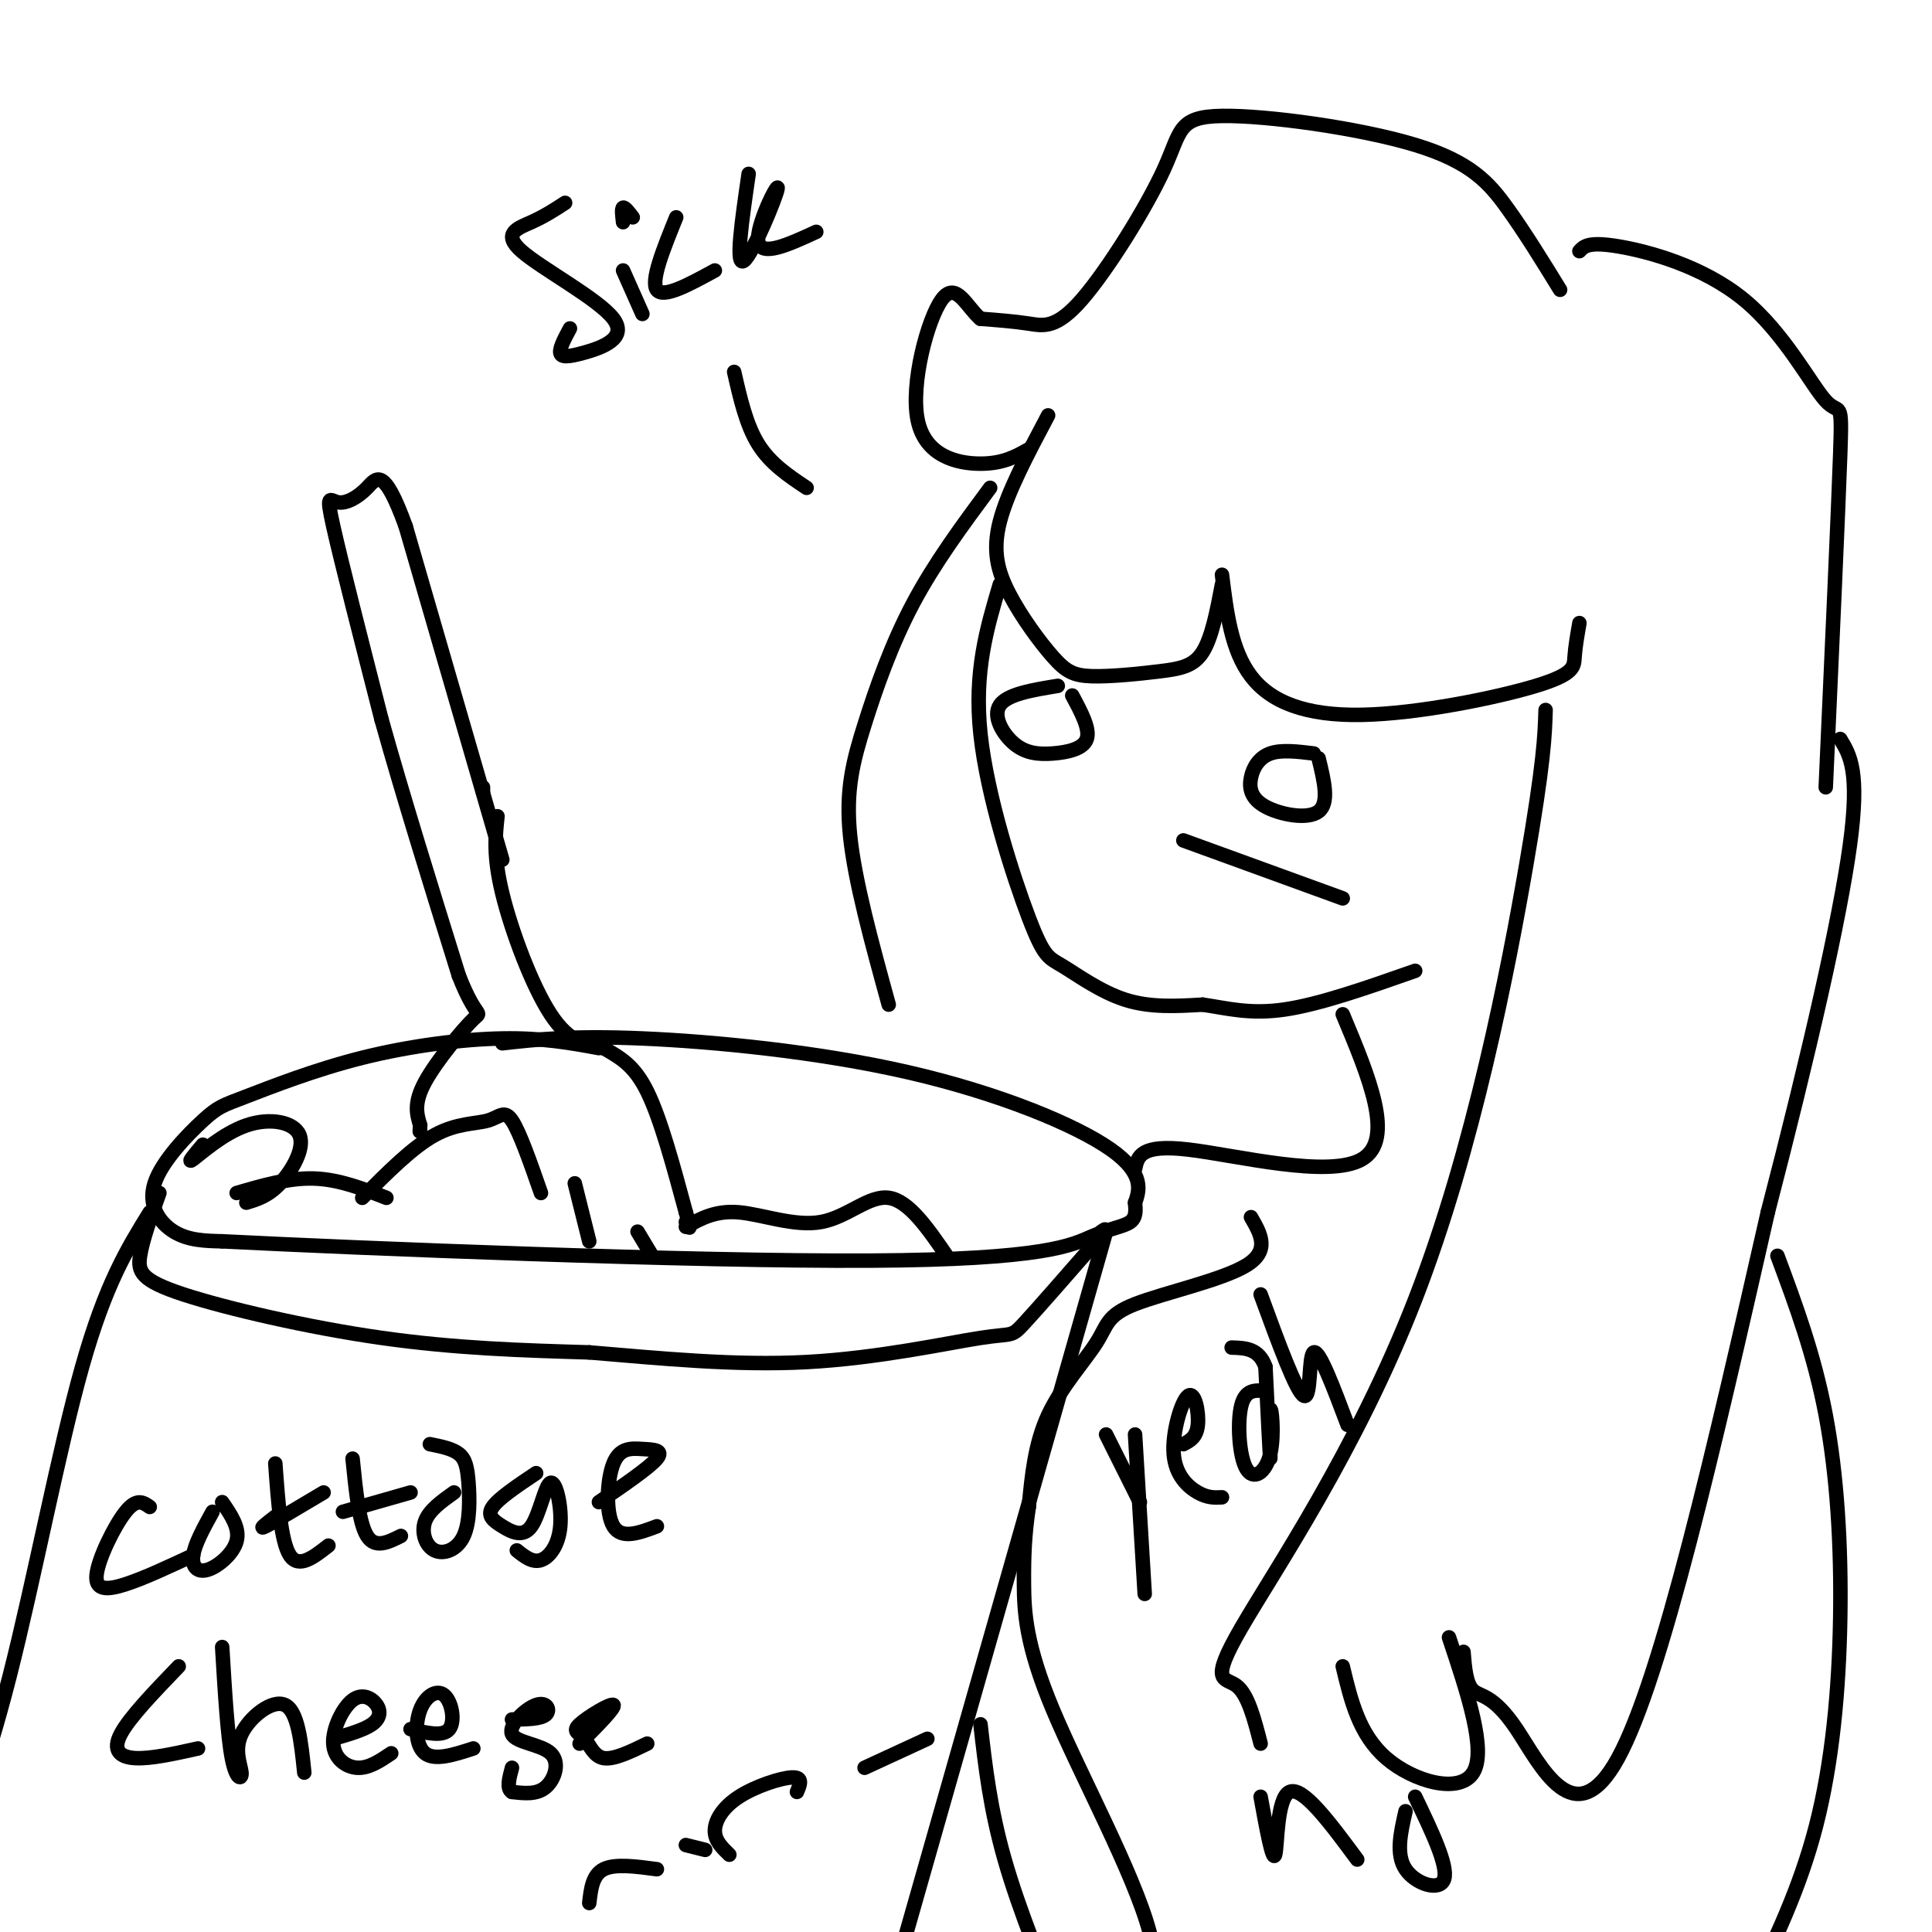 <svg viewBox='0 0 400 400' version='1.1' xmlns='http://www.w3.org/2000/svg' xmlns:xlink='http://www.w3.org/1999/xlink'><g fill='none' stroke='#000000' stroke-width='3' stroke-linecap='round' stroke-linejoin='round'><path d='M124,217c-5.847,-1.073 -11.694,-2.147 -20,-2c-8.306,0.147 -19.072,1.514 -29,4c-9.928,2.486 -19.016,6.092 -24,8c-4.984,1.908 -5.862,2.120 -9,5c-3.138,2.880 -8.537,8.429 -10,13c-1.463,4.571 1.011,8.163 4,10c2.989,1.837 6.495,1.918 10,2'/><path d='M46,257c29.231,1.483 97.309,4.191 134,4c36.691,-0.191 41.994,-3.282 46,-5c4.006,-1.718 6.716,-2.062 8,-3c1.284,-0.938 1.142,-2.469 1,-4'/><path d='M235,249c0.783,-2.255 2.241,-5.893 -5,-11c-7.241,-5.107 -23.180,-11.683 -42,-16c-18.820,-4.317 -40.520,-6.376 -55,-7c-14.480,-0.624 -21.740,0.188 -29,1'/><path d='M33,247c-1.744,4.839 -3.488,9.679 -4,13c-0.512,3.321 0.208,5.125 9,8c8.792,2.875 25.655,6.821 41,9c15.345,2.179 29.173,2.589 43,3'/><path d='M122,280c14.758,1.226 30.152,2.793 45,2c14.848,-0.793 29.152,-3.944 36,-5c6.848,-1.056 6.242,-0.016 9,-3c2.758,-2.984 8.879,-9.992 15,-17'/><path d='M227,257c2.667,-3.167 1.833,-2.583 1,-2'/><path d='M229,255c0.000,0.000 -43.000,151.000 -43,151'/><path d='M31,251c-4.578,7.400 -9.156,14.800 -14,32c-4.844,17.200 -9.956,44.200 -15,64c-5.044,19.800 -10.022,32.400 -15,45'/><path d='M31,312c-1.339,-0.952 -2.679,-1.905 -5,1c-2.321,2.905 -5.625,9.667 -6,13c-0.375,3.333 2.179,3.238 6,2c3.821,-1.238 8.911,-3.619 14,-6'/><path d='M44,313c-1.833,3.333 -3.667,6.667 -4,9c-0.333,2.333 0.833,3.667 3,3c2.167,-0.667 5.333,-3.333 6,-6c0.667,-2.667 -1.167,-5.333 -3,-8'/><path d='M57,303c0.583,8.083 1.167,16.167 3,19c1.833,2.833 4.917,0.417 8,-2'/><path d='M57,314c-1.833,1.417 -3.667,2.833 -2,2c1.667,-0.833 6.833,-3.917 12,-7'/><path d='M73,302c0.667,6.667 1.333,13.333 3,16c1.667,2.667 4.333,1.333 7,0'/><path d='M71,313c0.000,0.000 14.000,-4.000 14,-4'/><path d='M94,309c-2.590,1.843 -5.180,3.685 -6,6c-0.820,2.315 0.131,5.101 2,6c1.869,0.899 4.656,-0.089 6,-3c1.344,-2.911 1.247,-7.745 1,-11c-0.247,-3.255 -0.642,-4.930 -2,-6c-1.358,-1.070 -3.679,-1.535 -6,-2'/><path d='M111,305c-3.875,2.594 -7.749,5.188 -9,7c-1.251,1.812 0.123,2.842 2,4c1.877,1.158 4.257,2.446 6,0c1.743,-2.446 2.849,-8.625 4,-9c1.151,-0.375 2.348,5.053 2,9c-0.348,3.947 -2.242,6.413 -4,7c-1.758,0.587 -3.379,-0.707 -5,-2'/><path d='M124,311c5.244,-3.590 10.488,-7.180 12,-9c1.512,-1.820 -0.708,-1.869 -3,-2c-2.292,-0.131 -4.656,-0.343 -6,3c-1.344,3.343 -1.670,10.241 0,13c1.670,2.759 5.335,1.380 9,0'/><path d='M37,345c-5.111,5.311 -10.222,10.622 -12,14c-1.778,3.378 -0.222,4.822 3,5c3.222,0.178 8.111,-0.911 13,-2'/><path d='M46,341c0.553,9.209 1.107,18.418 2,23c0.893,4.582 2.126,4.537 2,3c-0.126,-1.537 -1.611,-4.568 0,-8c1.611,-3.432 6.317,-7.266 9,-6c2.683,1.266 3.341,7.633 4,14'/><path d='M69,360c3.156,-0.906 6.313,-1.813 8,-3c1.687,-1.187 1.905,-2.655 1,-4c-0.905,-1.345 -2.933,-2.567 -5,-1c-2.067,1.567 -4.172,5.922 -4,9c0.172,3.078 2.621,4.879 5,5c2.379,0.121 4.690,-1.440 7,-3'/><path d='M85,358c3.351,0.810 6.702,1.620 8,0c1.298,-1.620 0.544,-5.671 -1,-7c-1.544,-1.329 -3.877,0.065 -5,3c-1.123,2.935 -1.035,7.410 1,9c2.035,1.590 6.018,0.295 10,-1'/><path d='M106,356c2.969,-0.032 5.938,-0.064 7,-1c1.062,-0.936 0.215,-2.776 -2,-2c-2.215,0.776 -5.800,4.167 -5,6c0.800,1.833 5.985,2.109 8,4c2.015,1.891 0.862,5.397 -1,7c-1.862,1.603 -4.431,1.301 -7,1'/><path d='M106,371c-1.167,-0.667 -0.583,-2.833 0,-5'/><path d='M120,361c3.764,-3.780 7.528,-7.560 7,-8c-0.528,-0.440 -5.348,2.459 -7,4c-1.652,1.541 -0.137,1.722 1,3c1.137,1.278 1.896,3.651 4,4c2.104,0.349 5.552,-1.325 9,-3'/><path d='M122,394c0.333,-2.917 0.667,-5.833 3,-7c2.333,-1.167 6.667,-0.583 11,0'/><path d='M142,382c0.000,0.000 4.000,1.000 4,1'/><path d='M151,384c-1.512,-1.458 -3.024,-2.917 -3,-5c0.024,-2.083 1.583,-4.792 5,-7c3.417,-2.208 8.690,-3.917 11,-4c2.310,-0.083 1.655,1.458 1,3'/><path d='M179,366c0.000,0.000 13.000,-6.000 13,-6'/><path d='M42,237c-1.737,2.048 -3.474,4.096 -2,3c1.474,-1.096 6.158,-5.335 11,-7c4.842,-1.665 9.842,-0.756 11,2c1.158,2.756 -1.526,7.359 -4,10c-2.474,2.641 -4.737,3.321 -7,4'/><path d='M49,247c5.417,-1.583 10.833,-3.167 16,-3c5.167,0.167 10.083,2.083 15,4'/><path d='M75,248c5.208,-5.244 10.417,-10.488 15,-13c4.583,-2.512 8.542,-2.292 11,-3c2.458,-0.708 3.417,-2.345 5,0c1.583,2.345 3.792,8.673 6,15'/><path d='M119,245c0.000,0.000 3.000,12.000 3,12'/><path d='M132,255c0.000,0.000 3.000,5.000 3,5'/><path d='M142,254c3.071,-1.714 6.143,-3.429 11,-3c4.857,0.429 11.500,3.000 17,2c5.500,-1.000 9.857,-5.571 14,-5c4.143,0.571 8.071,6.286 12,12'/><path d='M100,163c0.000,0.000 0.000,1.000 0,1'/><path d='M104,178c0.000,0.000 -20.000,-69.000 -20,-69'/><path d='M84,109c-4.590,-12.716 -6.065,-10.006 -8,-8c-1.935,2.006 -4.329,3.309 -6,3c-1.671,-0.309 -2.620,-2.231 -1,5c1.620,7.231 5.810,23.616 10,40'/><path d='M79,149c4.333,15.500 10.167,34.250 16,53'/><path d='M95,202c3.738,9.571 5.083,7.000 3,9c-2.083,2.000 -7.595,8.571 -10,13c-2.405,4.429 -1.702,6.714 -1,9'/><path d='M87,233c-0.167,1.667 -0.083,1.333 0,1'/><path d='M103,169c-0.444,4.133 -0.889,8.267 1,16c1.889,7.733 6.111,19.067 10,25c3.889,5.933 7.444,6.467 11,7'/><path d='M125,217c3.356,1.978 6.244,3.422 9,9c2.756,5.578 5.378,15.289 8,25'/><path d='M142,251c1.333,4.500 0.667,3.250 0,2'/><path d='M323,60c-3.645,-5.929 -7.291,-11.857 -11,-17c-3.709,-5.143 -7.482,-9.500 -19,-13c-11.518,-3.500 -30.783,-6.142 -40,-6c-9.217,0.142 -8.388,3.069 -12,11c-3.612,7.931 -11.665,20.866 -17,27c-5.335,6.134 -7.953,5.467 -11,5c-3.047,-0.467 -6.524,-0.733 -10,-1'/><path d='M203,66c-2.880,-2.423 -5.081,-7.979 -8,-4c-2.919,3.979 -6.555,17.494 -5,25c1.555,7.506 8.301,9.002 13,9c4.699,-0.002 7.349,-1.501 10,-3'/><path d='M217,86c-4.219,7.960 -8.438,15.920 -10,22c-1.562,6.080 -0.466,10.280 2,15c2.466,4.720 6.302,9.961 9,13c2.698,3.039 4.259,3.876 8,4c3.741,0.124 9.661,-0.467 14,-1c4.339,-0.533 7.097,-1.010 9,-4c1.903,-2.990 2.952,-8.495 4,-14'/><path d='M253,119c0.960,7.825 1.920,15.649 6,21c4.080,5.351 11.279,8.228 23,8c11.721,-0.228 27.963,-3.561 36,-6c8.037,-2.439 7.868,-3.982 8,-6c0.132,-2.018 0.566,-4.509 1,-7'/><path d='M327,52c0.923,-1.010 1.847,-2.019 8,-1c6.153,1.019 17.536,4.067 26,11c8.464,6.933 14.010,17.751 17,21c2.990,3.249 3.426,-1.072 3,11c-0.426,12.072 -1.713,40.536 -3,69'/><path d='M219,142c-5.230,0.855 -10.459,1.710 -12,4c-1.541,2.290 0.608,6.016 3,8c2.392,1.984 5.029,2.226 8,2c2.971,-0.226 6.278,-0.922 7,-3c0.722,-2.078 -1.139,-5.539 -3,-9'/><path d='M272,156c-3.348,-0.410 -6.695,-0.820 -9,0c-2.305,0.820 -3.566,2.869 -4,5c-0.434,2.131 -0.040,4.343 3,6c3.040,1.657 8.726,2.759 11,1c2.274,-1.759 1.137,-6.380 0,-11'/><path d='M245,174c0.000,0.000 33.000,12.000 33,12'/><path d='M207,121c-2.689,9.048 -5.378,18.096 -4,31c1.378,12.904 6.823,29.665 10,38c3.177,8.335 4.086,8.244 7,10c2.914,1.756 7.833,5.359 13,7c5.167,1.641 10.584,1.321 16,1'/><path d='M249,208c5.067,0.733 9.733,2.067 17,1c7.267,-1.067 17.133,-4.533 27,-8'/><path d='M320,147c-0.161,5.317 -0.322,10.635 -4,32c-3.678,21.365 -10.872,58.778 -23,90c-12.128,31.222 -29.188,56.252 -36,68c-6.812,11.748 -3.375,10.214 -1,12c2.375,1.786 3.687,6.893 5,12'/><path d='M278,345c1.689,7.067 3.378,14.133 9,19c5.622,4.867 15.178,7.533 18,3c2.822,-4.533 -1.089,-16.267 -5,-28'/><path d='M303,342c0.268,3.327 0.536,6.655 2,8c1.464,1.345 4.125,0.708 9,8c4.875,7.292 11.964,22.512 21,6c9.036,-16.512 20.018,-64.756 31,-113'/><path d='M366,251c8.689,-33.489 14.911,-60.711 17,-76c2.089,-15.289 0.044,-18.644 -2,-22'/><path d='M205,101c-5.768,7.792 -11.536,15.583 -16,24c-4.464,8.417 -7.625,17.458 -10,25c-2.375,7.542 -3.964,13.583 -3,23c0.964,9.417 4.482,22.208 8,35'/><path d='M117,42c-2.118,1.381 -4.237,2.762 -7,4c-2.763,1.238 -6.171,2.332 -2,6c4.171,3.668 15.922,9.911 19,14c3.078,4.089 -2.518,6.024 -6,7c-3.482,0.976 -4.852,0.993 -5,0c-0.148,-0.993 0.926,-2.997 2,-5'/><path d='M129,56c0.000,0.000 4.000,9.000 4,9'/><path d='M129,46c-0.167,-1.417 -0.333,-2.833 0,-3c0.333,-0.167 1.167,0.917 2,2'/><path d='M140,45c-2.667,6.583 -5.333,13.167 -4,15c1.333,1.833 6.667,-1.083 12,-4'/><path d='M155,36c-1.405,9.643 -2.810,19.286 -1,18c1.810,-1.286 6.833,-13.500 7,-15c0.167,-1.500 -4.524,7.714 -4,11c0.524,3.286 6.262,0.643 12,-2'/><path d='M152,77c1.250,5.500 2.500,11.000 5,15c2.500,4.000 6.250,6.500 10,9'/><path d='M278,210c5.444,12.978 10.889,25.956 4,30c-6.889,4.044 -26.111,-0.844 -36,-2c-9.889,-1.156 -10.444,1.422 -11,4'/><path d='M368,260c3.821,10.268 7.643,20.536 10,33c2.357,12.464 3.250,27.125 3,42c-0.250,14.875 -1.643,29.964 -5,43c-3.357,13.036 -8.679,24.018 -14,35'/><path d='M259,252c2.013,3.474 4.026,6.947 -1,10c-5.026,3.053 -17.089,5.684 -23,8c-5.911,2.316 -5.668,4.316 -8,8c-2.332,3.684 -7.238,9.053 -10,15c-2.762,5.947 -3.381,12.474 -4,19'/><path d='M213,312c-0.871,5.657 -1.048,10.300 -1,16c0.048,5.700 0.321,12.458 6,26c5.679,13.542 16.766,33.869 20,46c3.234,12.131 -1.383,16.065 -6,20'/><path d='M229,297c0.000,0.000 7.000,14.000 7,14'/><path d='M235,297c0.000,0.000 2.000,33.000 2,33'/><path d='M245,299c1.372,-0.710 2.743,-1.419 3,-4c0.257,-2.581 -0.601,-7.032 -2,-6c-1.399,1.032 -3.338,7.547 -3,12c0.338,4.453 2.954,6.844 5,8c2.046,1.156 3.523,1.078 5,1'/><path d='M262,288c-2.074,-0.193 -4.149,-0.385 -5,3c-0.851,3.385 -0.479,10.349 1,13c1.479,2.651 4.067,0.989 5,-3c0.933,-3.989 0.213,-10.305 0,-9c-0.213,1.305 0.082,10.230 0,10c-0.082,-0.230 -0.541,-9.615 -1,-19'/><path d='M262,283c-1.333,-3.833 -4.167,-3.917 -7,-4'/><path d='M261,268c3.733,10.200 7.467,20.400 9,21c1.533,0.600 0.867,-8.400 2,-9c1.133,-0.600 4.067,7.200 7,15'/><path d='M261,372c1.244,6.822 2.489,13.644 3,12c0.511,-1.644 0.289,-11.756 3,-13c2.711,-1.244 8.356,6.378 14,14'/><path d='M291,375c-1.022,4.467 -2.044,8.933 0,12c2.044,3.067 7.156,4.733 8,2c0.844,-2.733 -2.578,-9.867 -6,-17'/><path d='M203,357c1.000,8.750 2.000,17.500 5,28c3.000,10.500 8.000,22.750 13,35'/></g>
</svg>